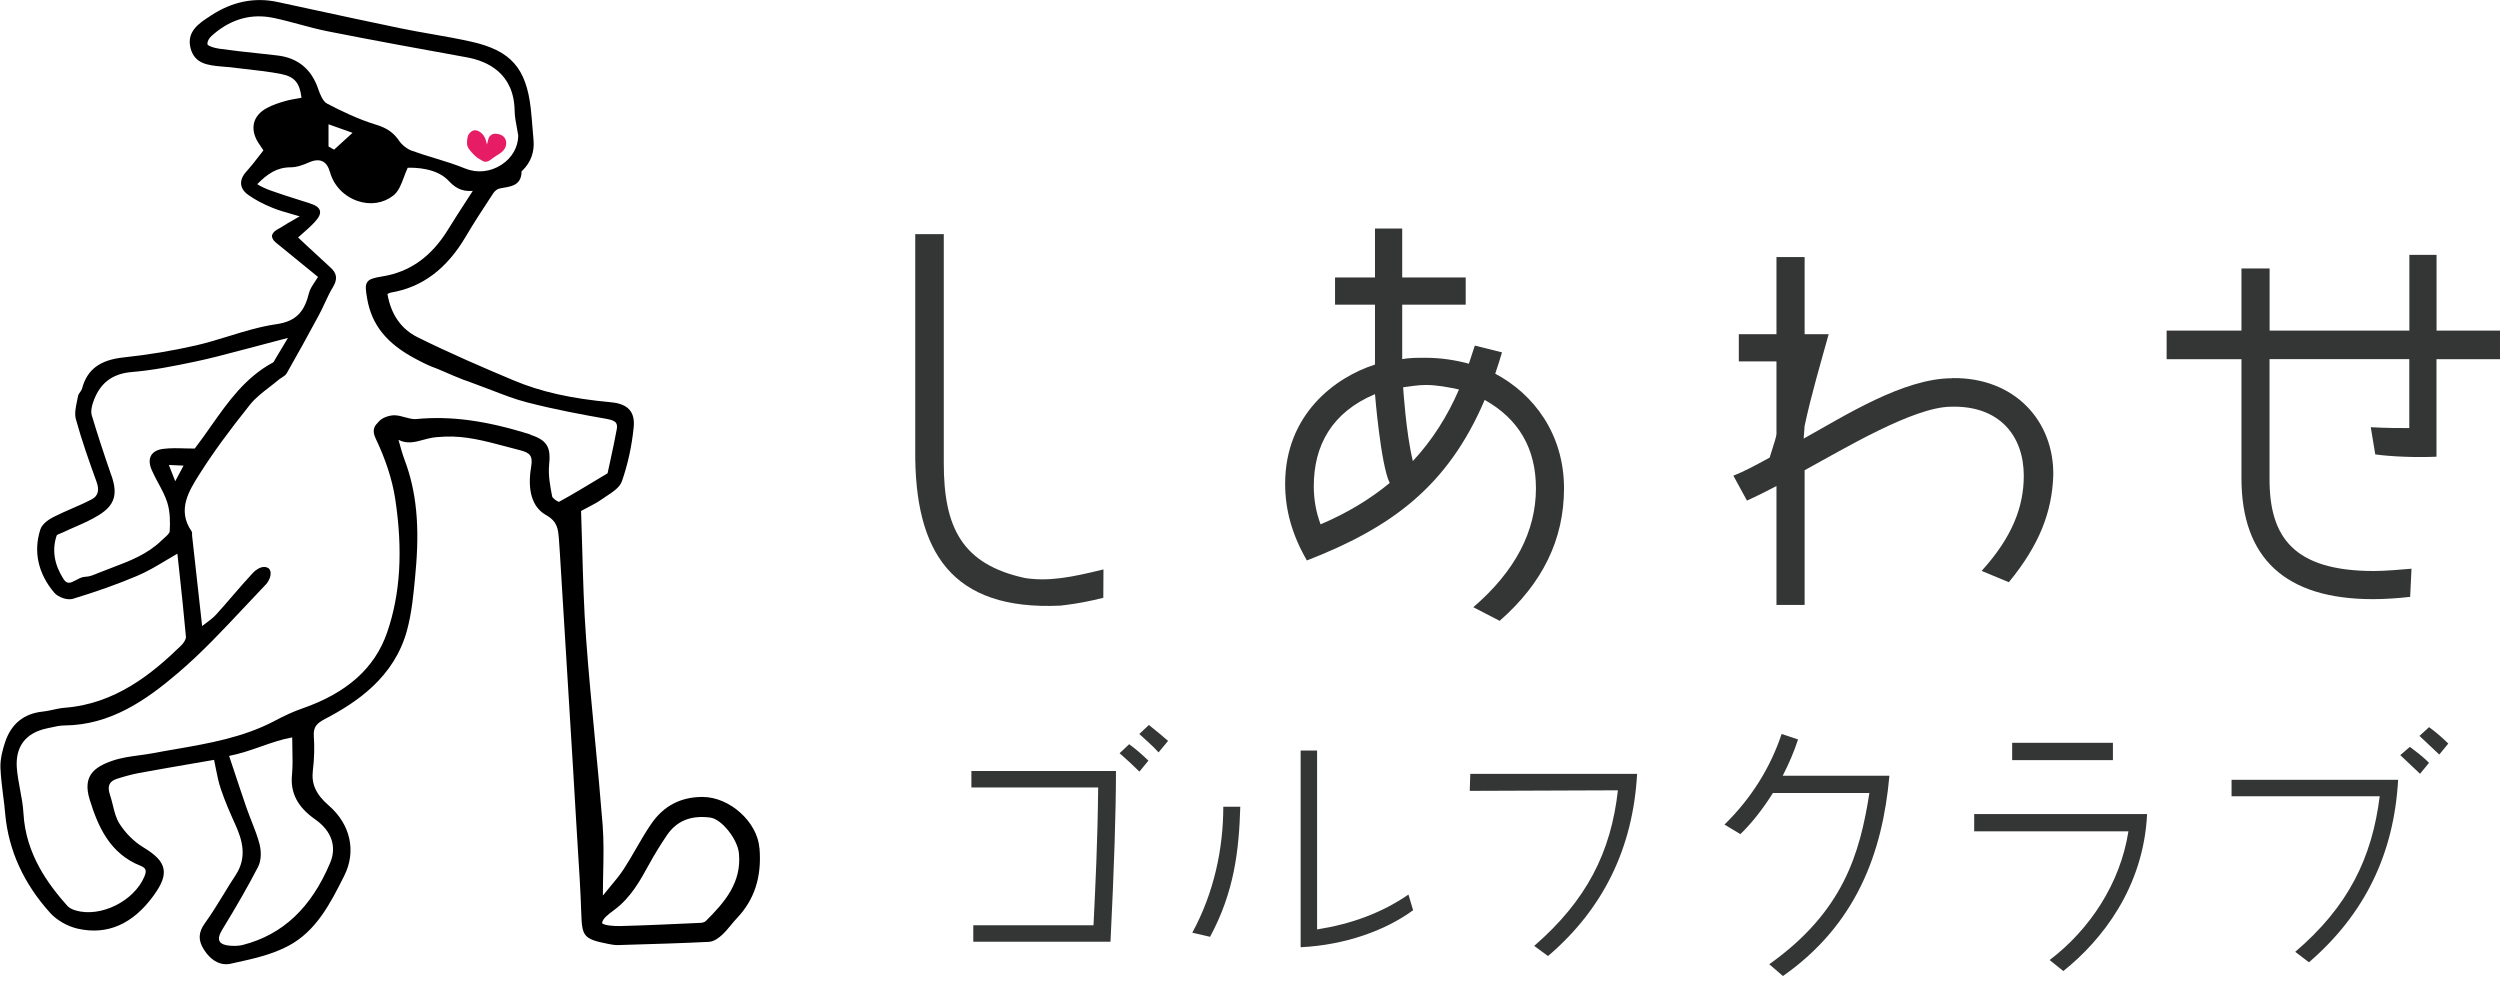 <svg width="160" height="63" viewBox="0 0 160 63" fill="none" xmlns="http://www.w3.org/2000/svg">
<path d="M48.602 54.27C48.466 52.605 46.709 51.016 44.983 51.005C44.973 51.005 44.958 51.005 44.948 51.005C43.571 51.005 42.478 51.577 41.698 52.701C41.339 53.218 41.02 53.769 40.711 54.306C40.458 54.746 40.195 55.197 39.916 55.627C39.658 56.027 39.339 56.401 39.035 56.766C38.894 56.933 38.752 57.105 38.626 57.267C38.61 57.282 38.595 57.297 38.585 57.303C38.585 57.287 38.585 57.262 38.585 57.232C38.585 56.771 38.595 56.31 38.605 55.85C38.626 54.852 38.646 53.82 38.57 52.813C38.423 50.95 38.246 49.057 38.069 47.224C37.871 45.144 37.664 42.998 37.512 40.882C37.37 38.983 37.315 37.045 37.264 35.172C37.239 34.347 37.218 33.522 37.188 32.702C37.335 32.621 37.477 32.55 37.608 32.479C37.932 32.312 38.241 32.15 38.519 31.952C38.615 31.887 38.717 31.821 38.818 31.75C39.233 31.477 39.668 31.193 39.805 30.793C40.179 29.715 40.433 28.561 40.554 27.366C40.605 26.875 40.524 26.511 40.301 26.243C40.068 25.964 39.684 25.802 39.122 25.747C36.545 25.509 34.621 25.078 32.885 24.349C30.906 23.519 28.795 22.608 26.73 21.586C25.677 21.064 25.024 20.133 24.796 18.817C24.817 18.807 24.832 18.802 24.847 18.791C24.913 18.756 24.963 18.731 25.009 18.726C27.019 18.392 28.593 17.212 29.823 15.117C30.329 14.256 30.886 13.411 31.422 12.591L31.569 12.368C31.66 12.226 31.817 12.105 31.939 12.074C32.045 12.044 32.161 12.029 32.278 12.008C32.769 11.922 33.381 11.816 33.381 10.961C33.381 10.961 33.392 10.956 33.392 10.95C33.412 10.935 33.432 10.92 33.447 10.905C33.979 10.373 34.212 9.721 34.146 8.961C34.126 8.718 34.105 8.48 34.085 8.237C34.05 7.812 34.019 7.377 33.969 6.942C33.675 4.355 32.688 3.241 30.192 2.674C29.337 2.482 28.461 2.325 27.611 2.178C26.953 2.062 26.269 1.945 25.601 1.804C23.698 1.409 21.769 0.994 19.901 0.589L17.765 0.128C16.292 -0.191 14.86 0.103 13.508 0.989L13.402 1.06C12.749 1.485 11.929 2.016 12.192 3.069C12.445 4.092 13.326 4.173 14.101 4.249L14.318 4.269C14.379 4.274 14.44 4.279 14.5 4.284C14.566 4.284 14.637 4.289 14.703 4.299C15.032 4.34 15.356 4.375 15.685 4.416C16.449 4.502 17.244 4.588 18.008 4.74C18.844 4.907 19.188 5.307 19.294 6.258C19.218 6.273 19.137 6.283 19.061 6.299C18.798 6.344 18.525 6.39 18.261 6.466C17.872 6.577 17.457 6.709 17.077 6.916C16.642 7.149 16.358 7.478 16.262 7.858C16.161 8.253 16.252 8.693 16.53 9.133C16.652 9.326 16.783 9.518 16.859 9.624C16.738 9.776 16.627 9.923 16.52 10.06C16.257 10.404 16.024 10.697 15.771 10.976C15.518 11.254 15.406 11.528 15.432 11.796C15.462 12.054 15.619 12.287 15.903 12.484C16.333 12.788 16.849 13.061 17.426 13.294C17.816 13.456 18.231 13.573 18.707 13.709C18.854 13.75 19.011 13.795 19.178 13.846C19.087 13.902 18.995 13.952 18.914 13.998C18.56 14.2 18.256 14.377 17.963 14.565C17.922 14.59 17.882 14.615 17.836 14.636C17.664 14.732 17.472 14.838 17.406 15.076V15.101V15.127C17.441 15.36 17.619 15.501 17.781 15.628L17.851 15.683C18.504 16.22 19.157 16.752 19.8 17.273L20.352 17.723C20.281 17.84 20.21 17.946 20.145 18.047C19.977 18.295 19.836 18.513 19.775 18.756C19.502 19.844 19.051 20.558 17.679 20.75C16.647 20.897 15.629 21.211 14.642 21.515C13.964 21.722 13.26 21.94 12.562 22.102C11.038 22.451 9.469 22.709 7.9 22.876C6.386 23.038 5.566 23.656 5.247 24.886C5.232 24.942 5.187 25.008 5.141 25.073C5.08 25.159 5.004 25.256 4.989 25.372C4.969 25.478 4.949 25.59 4.923 25.701C4.842 26.086 4.761 26.48 4.858 26.835C5.237 28.207 5.718 29.563 6.179 30.834C6.376 31.375 6.275 31.745 5.87 31.957C5.455 32.175 5.019 32.367 4.594 32.55C4.205 32.717 3.805 32.894 3.42 33.091C3.207 33.198 2.706 33.491 2.58 33.891C2.129 35.309 2.438 36.706 3.471 37.931C3.724 38.229 4.321 38.432 4.66 38.325C6.209 37.855 7.556 37.374 8.775 36.857C9.408 36.589 10 36.24 10.623 35.865C10.861 35.724 11.104 35.582 11.352 35.435L11.468 36.498C11.62 37.895 11.772 39.338 11.899 40.75C11.914 40.902 11.762 41.145 11.61 41.297C9.722 43.139 7.358 45.053 4.139 45.296C3.886 45.316 3.638 45.371 3.4 45.422C3.187 45.468 2.969 45.518 2.757 45.539C1.532 45.66 0.712 46.323 0.322 47.513C0.185 47.928 0.008 48.545 0.028 49.138C0.054 49.735 0.13 50.337 0.201 50.919C0.251 51.299 0.302 51.694 0.332 52.079C0.54 54.402 1.507 56.538 3.207 58.421C3.638 58.897 4.311 59.282 4.969 59.434C6.862 59.864 8.502 59.15 9.833 57.313C10.37 56.574 10.557 56.057 10.461 55.592C10.365 55.121 9.975 54.711 9.16 54.22C8.588 53.876 8.036 53.329 7.647 52.716C7.429 52.377 7.328 51.967 7.221 51.532C7.166 51.304 7.105 51.066 7.029 50.838C6.938 50.565 6.933 50.347 7.014 50.185C7.09 50.034 7.252 49.917 7.49 49.841C8.036 49.669 8.487 49.548 8.902 49.472C10.112 49.249 11.327 49.041 12.496 48.839L13.701 48.631C13.741 48.819 13.777 49.006 13.812 49.183C13.903 49.649 13.994 50.084 14.136 50.504C14.394 51.274 14.728 52.038 15.052 52.752C15.513 53.769 15.832 54.868 15.078 56.012C14.809 56.422 14.546 56.842 14.298 57.257C13.923 57.869 13.539 58.497 13.114 59.084C12.688 59.671 12.668 60.183 13.058 60.785C13.443 61.387 13.944 61.711 14.47 61.711C14.561 61.711 14.657 61.701 14.748 61.681L14.976 61.63C16.161 61.372 17.386 61.104 18.444 60.542C20.241 59.596 21.147 57.809 22.027 56.057C22.817 54.493 22.438 52.762 21.035 51.547C20.22 50.843 19.917 50.17 20.023 49.31C20.114 48.566 20.134 47.827 20.084 47.108C20.043 46.516 20.286 46.283 20.808 46.009C22.817 44.956 25.232 43.362 26.052 40.33C26.355 39.206 26.467 38.011 26.573 36.862L26.593 36.63C26.872 33.668 26.654 31.446 25.89 29.422C25.758 29.072 25.657 28.698 25.556 28.338C25.541 28.277 25.52 28.217 25.505 28.151C26.062 28.434 26.588 28.288 27.099 28.146C27.211 28.116 27.322 28.085 27.434 28.06C27.768 27.979 28.122 27.959 28.486 27.943C29.787 27.888 31.043 28.222 32.263 28.546C32.587 28.632 32.916 28.723 33.245 28.804C33.903 28.966 34.115 29.153 33.994 29.867C33.736 31.396 34.065 32.464 34.94 32.96C35.679 33.375 35.715 33.84 35.771 34.509C35.816 35.081 35.846 35.648 35.882 36.22L36.667 49.036C36.737 50.175 36.803 51.314 36.869 52.458C36.904 53.04 36.94 53.623 36.975 54.205C37.061 55.566 37.153 56.978 37.198 58.365C37.249 59.909 37.304 60.092 38.924 60.41C39.122 60.451 39.329 60.486 39.537 60.486L40.164 60.466C41.87 60.416 43.632 60.365 45.368 60.279C45.687 60.264 46.011 60.021 46.228 59.818C46.431 59.631 46.603 59.418 46.775 59.211C46.897 59.059 47.028 58.907 47.16 58.765C48.284 57.586 48.76 56.123 48.608 54.286L48.602 54.27ZM45.171 58.948C45.11 59.008 44.968 59.059 44.826 59.064L44.472 59.079C42.913 59.15 41.298 59.226 39.714 59.267C39.258 59.277 38.732 59.231 38.534 59.094C38.534 58.801 38.98 58.482 39.248 58.285L39.319 58.229C40.372 57.449 40.969 56.361 41.546 55.308C41.87 54.716 42.25 54.093 42.675 53.465C43.303 52.534 44.219 52.16 45.469 52.327C46.183 52.423 47.2 53.698 47.291 54.605C47.474 56.477 46.395 57.728 45.176 58.943L45.171 58.948ZM16.621 54.058C16.49 53.547 16.292 53.05 16.105 52.57C15.994 52.286 15.882 52.003 15.781 51.714C15.503 50.914 15.25 50.14 14.966 49.289L14.662 48.378C15.391 48.237 16.065 47.999 16.718 47.771C17.396 47.533 18.034 47.31 18.702 47.194C18.702 47.432 18.707 47.665 18.712 47.892C18.727 48.485 18.737 49.047 18.687 49.593C18.575 50.747 19.046 51.653 20.175 52.443C21.218 53.172 21.567 54.184 21.132 55.217C19.922 58.097 18.099 59.813 15.558 60.471C15.214 60.562 14.85 60.542 14.602 60.512C14.399 60.486 14.136 60.416 14.05 60.233C13.969 60.071 14.025 59.823 14.207 59.525C15.189 57.915 15.903 56.67 16.515 55.48C16.733 55.065 16.723 54.463 16.616 54.058H16.621ZM33.958 27.812C31.104 26.911 28.841 26.607 26.629 26.82C26.411 26.84 26.178 26.774 25.93 26.708C25.713 26.648 25.485 26.582 25.252 26.577C24.938 26.577 24.498 26.703 24.255 26.966L24.204 27.022C24.017 27.215 23.764 27.478 24.037 28.05C24.685 29.406 25.105 30.707 25.292 31.917C25.794 35.212 25.627 38.011 24.776 40.477C23.991 42.755 22.21 44.349 19.335 45.346C18.803 45.529 18.256 45.776 17.558 46.146C15.569 47.194 13.361 47.578 11.225 47.948C10.75 48.029 10.279 48.11 9.808 48.201C9.514 48.257 9.211 48.297 8.917 48.338C8.345 48.414 7.748 48.495 7.196 48.687C5.991 49.102 5.283 49.684 5.738 51.167C6.275 52.914 7.039 54.64 9.003 55.414C9.165 55.48 9.261 55.556 9.302 55.647C9.347 55.754 9.327 55.905 9.236 56.113C8.563 57.687 6.427 58.735 4.842 58.269C4.609 58.203 4.412 58.092 4.301 57.966C3.071 56.579 1.643 54.655 1.501 52.048C1.471 51.537 1.38 51.026 1.284 50.53C1.198 50.074 1.112 49.598 1.076 49.138C0.98 47.776 1.643 46.905 3 46.617L3.233 46.566C3.526 46.5 3.835 46.429 4.129 46.429C7.08 46.404 9.363 44.8 11.387 43.073C12.906 41.783 14.293 40.294 15.639 38.862C16.1 38.371 16.561 37.88 17.021 37.399C17.209 37.202 17.472 36.69 17.214 36.392L17.183 36.366C17.097 36.311 17.001 36.285 16.91 36.285C16.627 36.285 16.348 36.493 16.196 36.655C15.746 37.136 15.305 37.642 14.885 38.133C14.541 38.533 14.187 38.943 13.827 39.338C13.64 39.54 13.417 39.707 13.159 39.9C13.088 39.955 13.012 40.006 12.936 40.067L12.293 34.276C12.293 34.276 12.293 34.23 12.293 34.21C12.293 34.144 12.304 34.063 12.253 33.992C11.322 32.631 12.091 31.416 12.769 30.343C13.61 29.011 14.607 27.64 16.004 25.893C16.343 25.468 16.804 25.114 17.249 24.77C17.451 24.613 17.649 24.461 17.841 24.299C17.892 24.253 17.958 24.218 18.018 24.177C18.145 24.096 18.277 24.015 18.353 23.884C19.026 22.704 19.699 21.484 20.408 20.168C20.544 19.915 20.666 19.657 20.782 19.404C20.944 19.06 21.106 18.705 21.304 18.381C21.612 17.875 21.572 17.501 21.162 17.131C20.656 16.671 20.155 16.205 19.638 15.724L19.076 15.197C19.157 15.122 19.244 15.051 19.324 14.98C19.588 14.747 19.866 14.504 20.114 14.241C20.418 13.917 20.524 13.694 20.474 13.487C20.423 13.284 20.22 13.137 19.795 13.001C19.537 12.92 19.284 12.839 19.026 12.758C18.454 12.575 17.857 12.388 17.285 12.181C16.976 12.069 16.596 11.887 16.465 11.786C17.102 11.138 17.715 10.708 18.596 10.708C19.026 10.708 19.466 10.53 19.76 10.399C20.109 10.242 20.408 10.217 20.636 10.323C20.858 10.429 21.02 10.662 21.121 11.021C21.364 11.887 22.027 12.575 22.903 12.869C23.708 13.137 24.533 13.011 25.166 12.52C25.505 12.257 25.677 11.806 25.854 11.33C25.93 11.133 26.001 10.93 26.092 10.738C26.598 10.718 27.97 10.758 28.724 11.583C29.281 12.196 29.787 12.246 30.258 12.216C30.132 12.408 30.005 12.606 29.878 12.803C29.479 13.416 29.069 14.053 28.669 14.701C27.606 16.427 26.234 17.404 24.483 17.688C23.926 17.779 23.652 17.85 23.511 18.047C23.359 18.255 23.404 18.553 23.495 19.095C23.784 20.796 24.751 21.996 26.629 22.983C27.267 23.317 27.424 23.393 28.031 23.62C28.218 23.696 28.38 23.767 28.552 23.843C28.831 23.965 29.145 24.101 29.671 24.309C29.813 24.349 30.03 24.436 30.208 24.501C30.294 24.532 30.369 24.562 30.425 24.582C30.774 24.709 31.119 24.84 31.463 24.972C32.197 25.256 32.961 25.554 33.736 25.752C35.538 26.217 37.319 26.546 38.828 26.809C39.162 26.87 39.344 26.946 39.425 27.068C39.491 27.159 39.506 27.296 39.471 27.478C39.349 28.146 39.203 28.824 39.061 29.477C39.005 29.74 38.944 30.009 38.884 30.292L38.301 30.641C37.477 31.137 36.626 31.654 35.771 32.12C35.659 32.099 35.361 31.877 35.34 31.78C35.224 31.183 35.077 30.439 35.143 29.761C35.249 28.718 35.102 28.191 33.948 27.827L33.958 27.812ZM7.125 30.424C6.639 29.022 6.229 27.766 5.875 26.587C5.794 26.324 5.885 25.969 5.946 25.787C6.356 24.547 7.151 23.914 8.451 23.808C9.793 23.696 11.089 23.438 12.526 23.135C13.468 22.937 14.419 22.684 15.336 22.441C15.705 22.345 16.075 22.244 16.449 22.148C16.95 22.021 17.447 21.889 17.988 21.742L18.428 21.626L18.287 21.864C18.044 22.269 17.841 22.603 17.644 22.937C17.629 22.968 17.608 22.998 17.593 23.028C17.558 23.099 17.512 23.18 17.472 23.2C15.695 24.152 14.586 25.736 13.508 27.265C13.194 27.716 12.866 28.176 12.531 28.617C12.506 28.652 12.481 28.682 12.466 28.708C12.253 28.708 12.05 28.703 11.848 28.698C11.362 28.682 10.896 28.672 10.441 28.728C10.061 28.779 9.803 28.92 9.671 29.153C9.535 29.396 9.55 29.71 9.712 30.085C9.838 30.373 9.99 30.657 10.137 30.93C10.35 31.325 10.572 31.735 10.704 32.155C10.901 32.772 10.891 33.466 10.861 34.002C10.856 34.134 10.653 34.306 10.496 34.448C10.436 34.499 10.375 34.554 10.324 34.605C9.428 35.475 8.274 35.916 7.156 36.336C6.877 36.442 6.594 36.549 6.32 36.66L6.234 36.695C5.981 36.802 5.718 36.908 5.47 36.913C5.262 36.913 5.07 37.019 4.878 37.121C4.498 37.323 4.291 37.409 4.063 37.055C3.465 36.123 3.319 35.187 3.627 34.271C3.643 34.225 3.82 34.154 3.906 34.124C3.967 34.104 4.022 34.078 4.073 34.053C4.311 33.937 4.559 33.83 4.802 33.724C5.313 33.501 5.84 33.269 6.32 32.97C7.338 32.337 7.556 31.649 7.13 30.424H7.125ZM21.025 9.371V7.954L22.564 8.501L21.38 9.579L21.025 9.376V9.371ZM29.793 10.794C29.145 10.525 28.466 10.318 27.803 10.115C27.322 9.969 26.821 9.817 26.34 9.64C26.047 9.533 25.738 9.29 25.556 9.027C25.196 8.496 24.771 8.197 24.093 7.989C22.908 7.63 21.779 7.073 20.929 6.628C20.661 6.486 20.474 6.015 20.357 5.671C19.927 4.416 19.051 3.702 17.755 3.55C17.345 3.504 16.935 3.459 16.525 3.413C15.71 3.327 14.87 3.236 14.05 3.12C13.68 3.069 13.341 2.948 13.275 2.841C13.26 2.553 13.483 2.335 13.701 2.158C14.845 1.196 16.125 0.857 17.507 1.146C18.064 1.262 18.626 1.414 19.173 1.561C19.765 1.723 20.372 1.885 20.985 2.006C24.002 2.603 27.034 3.155 29.858 3.666C31.235 3.914 32.89 4.709 32.936 7.068C32.941 7.448 33.012 7.827 33.083 8.192C33.113 8.354 33.144 8.521 33.169 8.683C33.154 9.427 32.769 10.105 32.101 10.54C31.397 11.001 30.537 11.097 29.793 10.789V10.794ZM11.747 29.801L11.215 30.798L10.805 29.756L11.752 29.801H11.747Z" fill="black"/>
<path d="M71.072 60.269H62.29V59.216H69.984C70.106 56.72 70.247 53.86 70.283 50.398H62.169V49.345H71.422C71.422 51.977 71.3 55.617 71.072 60.269ZM72.92 49.381C72.535 48.996 72.095 48.591 71.654 48.206L72.267 47.629C72.743 47.978 73.143 48.333 73.497 48.682L72.92 49.386V49.381ZM74.145 48.151C73.76 47.71 73.32 47.361 72.915 46.976L73.527 46.399C73.968 46.748 74.403 47.103 74.757 47.417L74.145 48.156V48.151Z" fill="#343535"/>
<path d="M77.445 59.955L76.306 59.692C77.714 57.11 78.291 54.265 78.291 51.633H79.379C79.293 54.443 78.994 57.075 77.445 59.955ZM83.241 60.623V48.034H84.294V59.484C86.491 59.135 88.419 58.431 90.141 57.252L90.439 58.254C88.647 59.57 86.05 60.486 83.241 60.623Z" fill="#343535"/>
<path d="M99.07 61.185L98.189 60.537C101.525 57.642 103.104 54.564 103.545 50.58L94.064 50.616L94.099 49.527H104.775C104.511 54.27 102.613 58.168 99.07 61.19V61.185Z" fill="#343535"/>
<path d="M114.094 49.644C114.483 48.895 114.817 48.115 115.076 47.325L114.023 46.976C113.319 49.082 112.124 51.051 110.368 52.772L111.385 53.385C112.13 52.661 112.838 51.755 113.466 50.752H119.641C119.029 54.65 117.971 58.34 113.233 61.711L114.109 62.466C118.816 59.165 120.482 54.564 120.922 49.649H114.088L114.094 49.644Z" fill="#343535"/>
<path d="M132.053 62.147L131.177 61.443C133.759 59.474 135.693 56.543 136.219 53.207H126.348V52.099H137.414C137.186 56.806 134.518 60.178 132.058 62.142L132.053 62.147ZM128.778 48.647V47.538H135.227V48.647H128.778Z" fill="#343535"/>
<path d="M147.77 61.585L146.895 60.917C150.286 58.021 151.81 54.913 152.301 50.96H142.82V49.907H153.48C153.217 54.65 151.339 58.512 147.775 61.585H147.77ZM154.882 49.522C154.442 49.117 154.057 48.733 153.617 48.328L154.229 47.801C154.705 48.151 155.11 48.469 155.459 48.819L154.882 49.522ZM156.112 48.292C155.672 47.887 155.287 47.503 154.847 47.098L155.459 46.536C155.935 46.885 156.34 47.239 156.69 47.589L156.112 48.292Z" fill="#343535"/>
<path d="M95.694 23.919C95.84 23.484 95.982 23.049 96.129 22.552L94.388 22.117L94.008 23.276C93.137 23.043 92.206 22.897 91.194 22.897C90.672 22.897 90.237 22.897 89.741 22.983V19.5H93.805V17.759H89.741V14.626H87.999V17.759H85.443V19.5H87.999V23.332C85.443 24.147 82.249 26.526 82.249 30.965C82.249 32.621 82.684 34.215 83.641 35.87C89.012 33.78 92.641 31.168 95.02 25.595C97.197 26.815 98.3 28.703 98.3 31.254C98.3 33.982 96.994 36.538 94.291 38.862L95.977 39.733C98.736 37.323 100.097 34.509 100.097 31.254C100.097 27.771 98.154 25.215 95.683 23.909L95.694 23.919ZM84.082 31.117C84.082 28.505 85.241 26.384 87.999 25.225C87.999 25.225 88.364 29.745 88.941 30.91C87.67 31.957 86.202 32.843 84.517 33.557C84.228 32.772 84.082 31.988 84.082 31.117ZM90.424 29.513C89.979 27.71 89.801 24.785 89.801 24.785C90.237 24.729 90.758 24.638 91.254 24.638C91.978 24.638 92.707 24.785 93.375 24.927C92.631 26.653 91.654 28.181 90.424 29.508V29.513Z" fill="#343535"/>
<path d="M124.931 24.208C121.823 24.208 118.052 26.617 115.435 28.07L115.496 27.255C115.931 25.225 116.513 23.276 117.035 21.388H115.496V16.453H113.694V21.388H111.284V23.13H113.694V27.776C113.694 27.923 113.547 28.358 113.258 29.285C112.302 29.806 111.664 30.155 110.935 30.444L111.806 32.038C112.443 31.75 113.025 31.456 113.694 31.107V38.715H115.496V30.095C117.905 28.789 122.466 26.03 124.875 26.03C127.983 25.944 129.522 27.918 129.522 30.444C129.522 32.418 128.798 34.362 126.824 36.538L128.566 37.262C130.54 34.853 131.324 32.762 131.41 30.439C131.471 26.956 128.945 24.137 124.936 24.198L124.931 24.208Z" fill="#343535"/>
<path d="M155.94 21.16V16.311H154.199V21.16H145.255V17.182H143.453V21.16H138.664V22.988H143.453V30.596C143.453 35.734 146.267 38.346 151.871 38.346C152.594 38.346 153.465 38.29 154.25 38.199L154.336 36.397C153.612 36.458 152.65 36.544 151.926 36.544C146.788 36.544 145.25 34.367 145.25 30.677V22.983H154.194V27.397C153.526 27.397 152.741 27.397 151.729 27.341L152.017 29.082C153.09 29.229 154.629 29.285 155.935 29.229V22.988H160V21.16H155.935H155.94Z" fill="#343535"/>
<path d="M65.6 36.994C61.561 36.118 60.402 33.749 60.402 29.644V14.985H58.575V28.773C58.514 35.364 60.923 39.08 67.853 38.761L68.238 38.715C68.977 38.624 69.761 38.472 70.612 38.26L70.622 36.442C68.552 36.954 67.119 37.227 65.595 36.994H65.6Z" fill="#343535"/>
<path d="M32.232 8.744C32.101 8.622 31.929 8.576 31.751 8.561C31.519 8.546 31.331 8.652 31.26 8.88C31.225 9.002 31.195 9.128 31.164 9.255C31.119 9.047 31.073 8.84 30.942 8.663C30.84 8.526 30.709 8.415 30.542 8.359C30.329 8.293 30.162 8.379 30.02 8.561C29.909 8.708 29.904 8.916 29.889 9.093C29.873 9.28 29.934 9.452 30.056 9.594C30.243 9.817 30.445 10.06 30.699 10.186C30.744 10.211 30.942 10.343 30.992 10.343C31.26 10.419 31.498 10.12 31.751 9.974C32.025 9.817 32.334 9.614 32.389 9.28C32.42 9.088 32.379 8.885 32.232 8.749V8.744Z" fill="#E61C64"/>
</svg>
